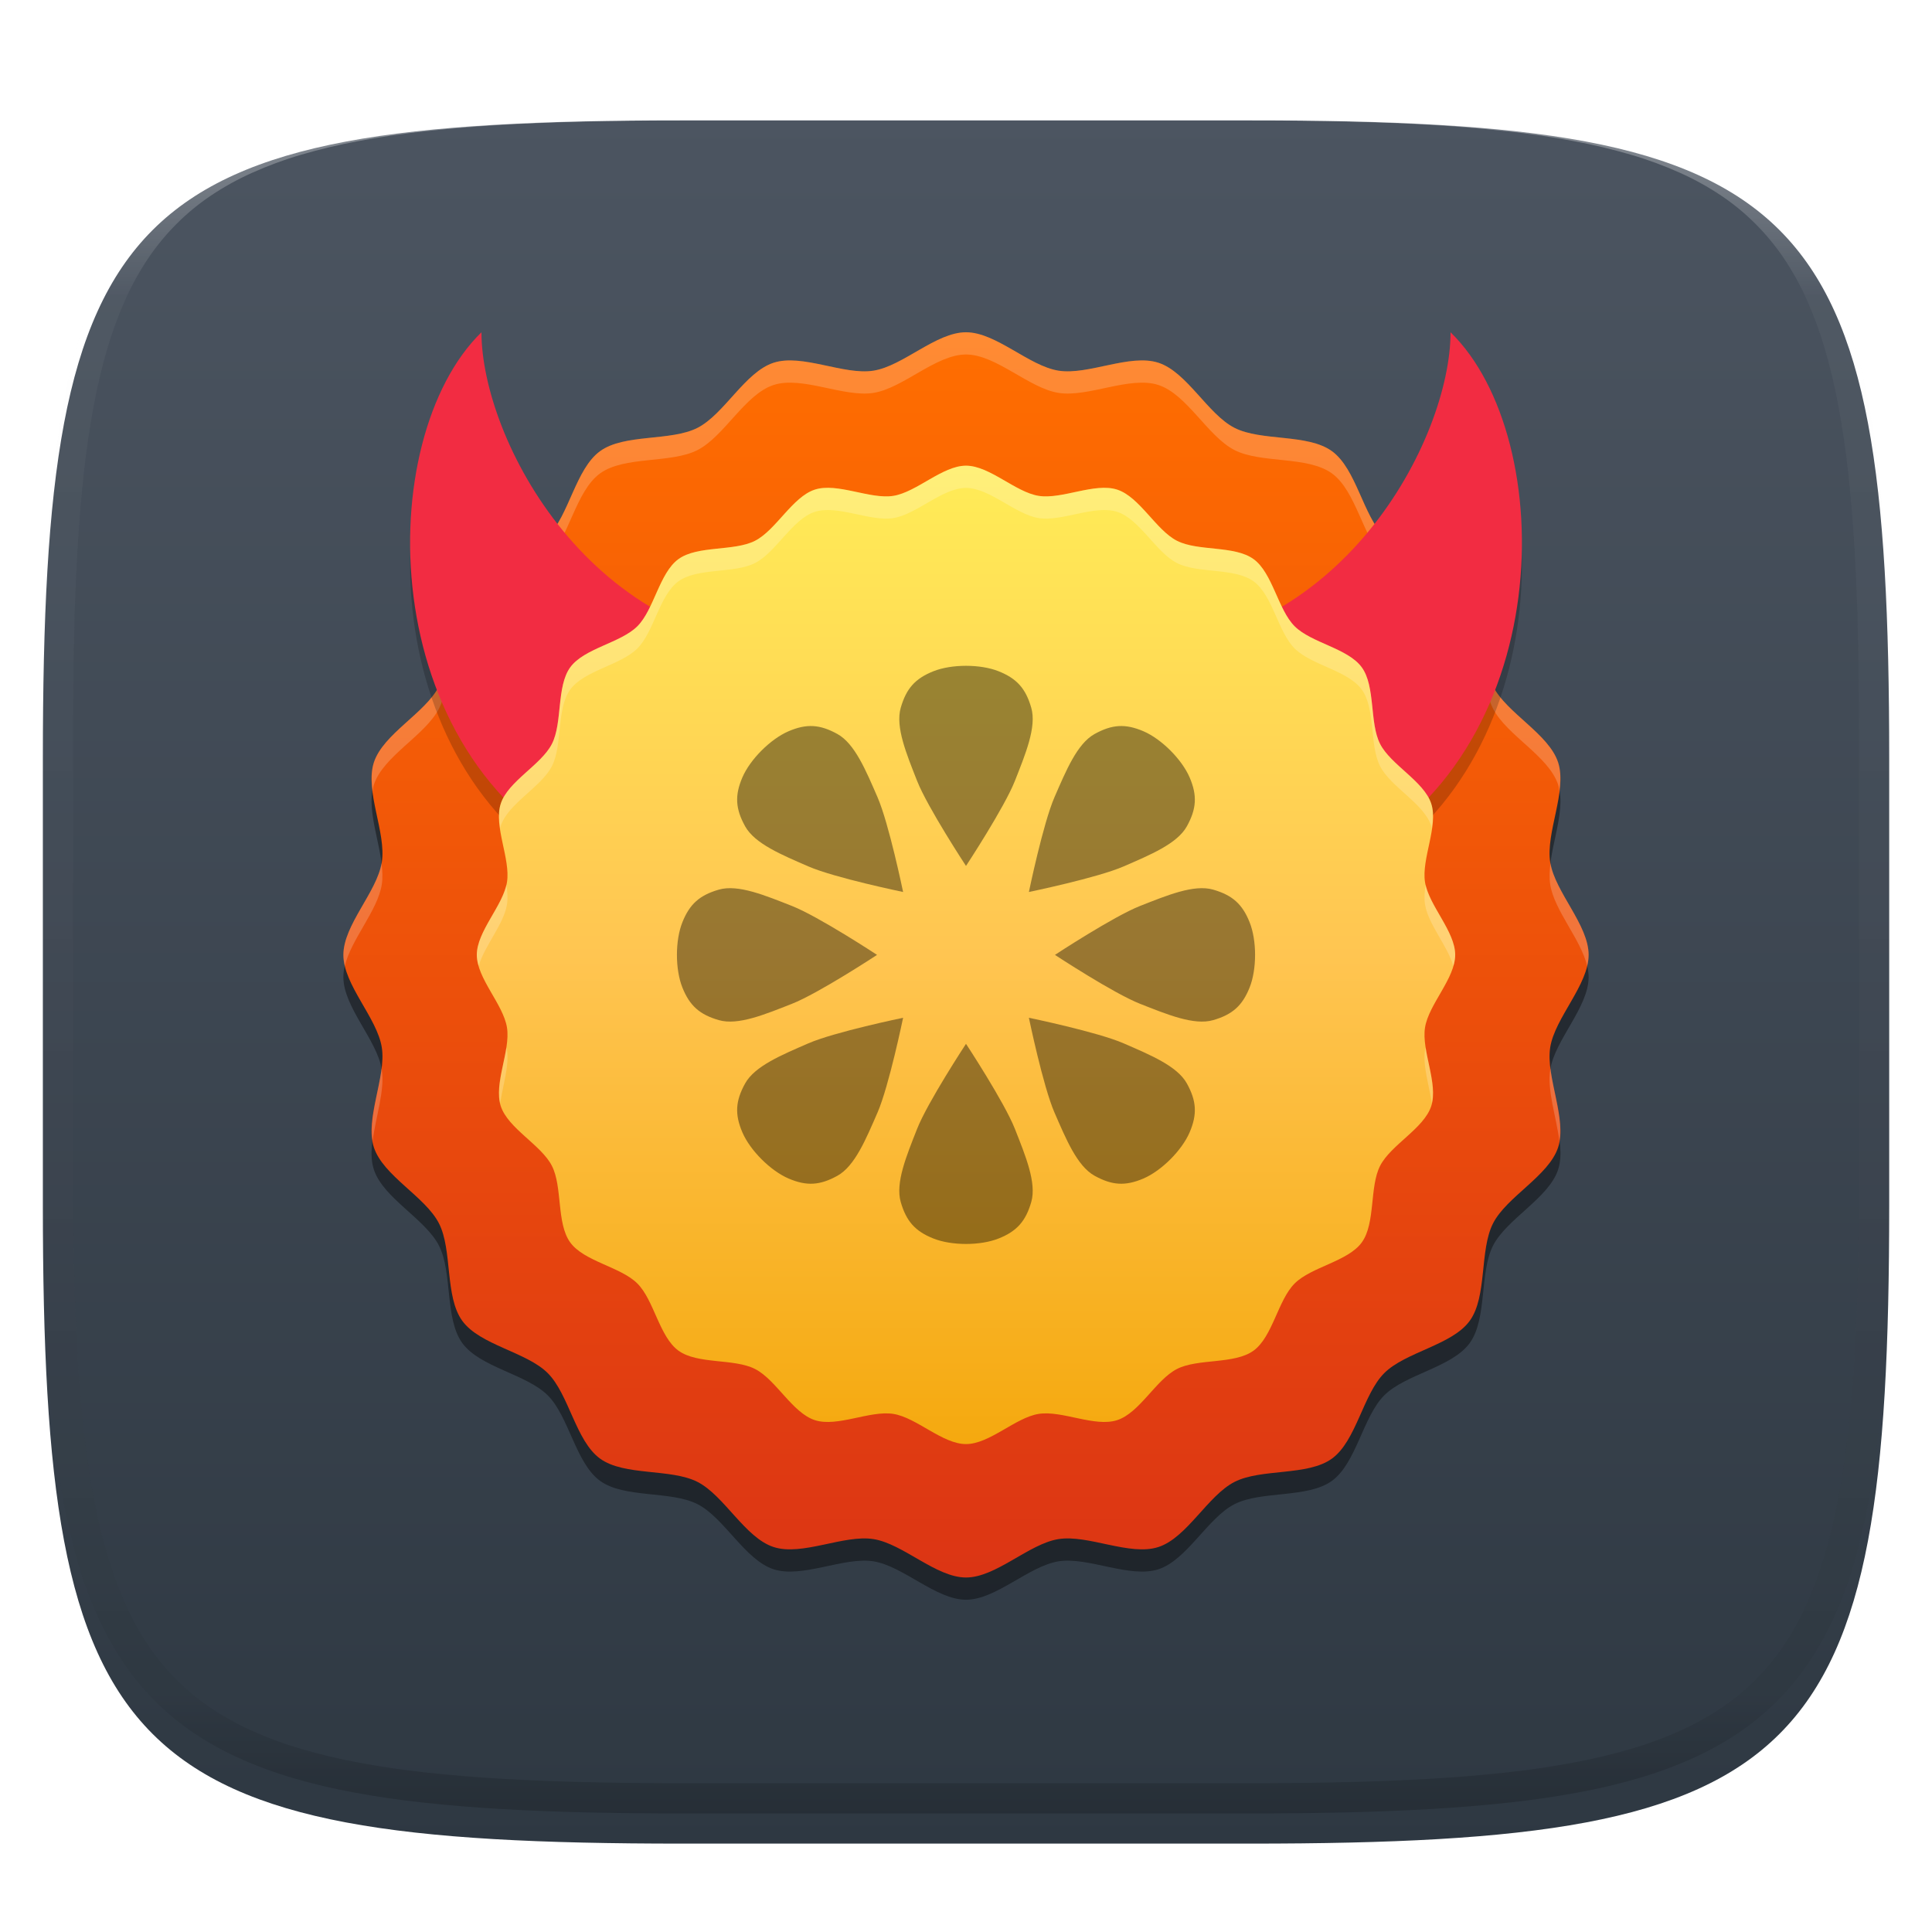 <svg xmlns="http://www.w3.org/2000/svg" style="isolation:isolate" width="256" height="256" viewBox="0 0 256 256">
 <defs>
  <filter id="bBA6C32zkjldMJPWcXYq76ppZbXQ9fTJ" width="400%" height="400%" x="-200%" y="-200%" color-interpolation-filters="sRGB" filterUnits="objectBoundingBox">
   <feGaussianBlur xmlns="http://www.w3.org/2000/svg" in="SourceGraphic" stdDeviation="4.294"/>
   <feOffset xmlns="http://www.w3.org/2000/svg" dx="0" dy="4" result="pf_100_offsetBlur"/>
   <feFlood xmlns="http://www.w3.org/2000/svg" flood-opacity=".4"/>
   <feComposite xmlns="http://www.w3.org/2000/svg" in2="pf_100_offsetBlur" operator="in" result="pf_100_dropShadow"/>
   <feBlend xmlns="http://www.w3.org/2000/svg" in="SourceGraphic" in2="pf_100_dropShadow" mode="normal"/>
  </filter>
 </defs>
 <g filter="url(#bBA6C32zkjldMJPWcXYq76ppZbXQ9fTJ)">
  <linearGradient id="_lgradient_105" x1="0" x2="0" y1="0" y2="1" gradientTransform="matrix(244.648,0,0,228.338,5.68,11.95)" gradientUnits="userSpaceOnUse">
   <stop offset="0%" style="stop-color:#4c5561"/>
   <stop offset="100%" style="stop-color:#2e3842"/>
  </linearGradient>
  <path fill="url(#_lgradient_105)" d="M 165.689 11.95 C 239.745 11.95 250.328 22.507 250.328 96.494 L 250.328 155.745 C 250.328 229.731 239.745 240.288 165.689 240.288 L 90.319 240.288 C 16.264 240.288 5.68 229.731 5.68 155.745 L 5.68 96.494 C 5.68 22.507 16.264 11.95 90.319 11.95 L 165.689 11.95 Z"/>
 </g>
 <g opacity=".4">
  <linearGradient id="_lgradient_106" x1=".517" x2=".517" y1="0" y2="1" gradientTransform="matrix(244.65,0,0,228.34,5.68,11.95)" gradientUnits="userSpaceOnUse">
   <stop offset="0%" style="stop-color:#ffffff"/>
   <stop offset="12.5%" stop-opacity=".098" style="stop-color:#ffffff"/>
   <stop offset="92.5%" stop-opacity=".098" style="stop-color:#000000"/>
   <stop offset="100%" stop-opacity=".498" style="stop-color:#000000"/>
  </linearGradient>
  <path fill="url(#_lgradient_106)" fill-rule="evenodd" d="M 165.068 11.951 C 169.396 11.941 173.724 11.991 178.052 12.089 C 181.927 12.167 185.803 12.315 189.678 12.541 C 193.131 12.737 196.583 13.022 200.026 13.395 C 203.085 13.73 206.144 14.181 209.174 14.741 C 211.889 15.243 214.574 15.881 217.22 16.657 C 219.62 17.355 221.971 18.219 224.243 19.241 C 226.358 20.184 228.384 21.304 230.302 22.591 C 232.142 23.829 233.863 25.244 235.437 26.806 C 237.001 28.378 238.417 30.088 239.656 31.925 C 240.945 33.841 242.066 35.865 243.02 37.967 C 244.043 40.247 244.909 42.585 245.617 44.972 C 246.394 47.615 247.034 50.297 247.535 53.009 C 248.096 56.035 248.548 59.081 248.883 62.136 C 249.257 65.575 249.542 69.014 249.739 72.462 C 249.965 76.323 250.112 80.194 250.201 84.055 C 250.289 88.378 250.339 92.701 250.329 97.014 L 250.329 155.226 C 250.339 159.549 250.289 163.862 250.201 168.185 C 250.112 172.056 249.965 175.917 249.739 179.778 C 249.542 183.226 249.257 186.675 248.883 190.104 C 248.548 193.159 248.096 196.215 247.535 199.241 C 247.034 201.943 246.394 204.625 245.617 207.268 C 244.909 209.655 244.043 212.003 243.02 214.273 C 242.066 216.385 240.945 218.399 239.656 220.315 C 238.417 222.152 237.001 223.872 235.437 225.434 C 233.863 226.996 232.142 228.411 230.302 229.649 C 228.384 230.936 226.358 232.056 224.243 232.999 C 221.971 234.021 219.62 234.885 217.22 235.593 C 214.574 236.369 211.889 237.007 209.174 237.499 C 206.144 238.068 203.085 238.51 200.026 238.845 C 196.583 239.218 193.131 239.503 189.678 239.699 C 185.803 239.925 181.927 240.073 178.052 240.161 C 173.724 240.249 169.396 240.299 165.068 240.289 L 90.942 240.289 C 86.614 240.299 82.286 240.249 77.958 240.161 C 74.083 240.073 70.207 239.925 66.332 239.699 C 62.879 239.503 59.427 239.218 55.984 238.845 C 52.925 238.51 49.866 238.068 46.836 237.499 C 44.121 237.007 41.436 236.369 38.79 235.593 C 36.39 234.885 34.039 234.021 31.767 232.999 C 29.652 232.056 27.626 230.936 25.708 229.649 C 23.868 228.411 22.147 226.996 20.573 225.434 C 19.009 223.872 17.593 222.152 16.354 220.315 C 15.065 218.399 13.944 216.385 12.99 214.273 C 11.967 212.003 11.101 209.655 10.393 207.268 C 9.616 204.625 8.976 201.943 8.475 199.241 C 7.914 196.215 7.462 193.159 7.127 190.104 C 6.753 186.675 6.468 183.226 6.271 179.778 C 6.045 175.917 5.898 172.056 5.809 168.185 C 5.721 163.862 5.671 159.549 5.681 155.226 L 5.681 97.014 C 5.671 92.701 5.721 88.378 5.809 84.055 C 5.898 80.194 6.045 76.323 6.271 72.462 C 6.468 69.014 6.753 65.575 7.127 62.136 C 7.462 59.081 7.914 56.035 8.475 53.009 C 8.976 50.297 9.616 47.615 10.393 44.972 C 11.101 42.585 11.967 40.247 12.99 37.967 C 13.944 35.865 15.065 33.841 16.354 31.925 C 17.593 30.088 19.009 28.378 20.573 26.806 C 22.147 25.244 23.868 23.829 25.708 22.591 C 27.626 21.304 29.652 20.184 31.767 19.241 C 34.039 18.219 36.39 17.355 38.79 16.657 C 41.436 15.881 44.121 15.243 46.836 14.741 C 49.866 14.181 52.925 13.73 55.984 13.395 C 59.427 13.022 62.879 12.737 66.332 12.541 C 70.207 12.315 74.083 12.167 77.958 12.089 C 82.286 11.991 86.614 11.941 90.942 11.951 L 165.068 11.951 Z M 165.078 15.96 C 169.376 15.95 173.675 15.999 177.973 16.087 C 181.8 16.176 185.626 16.323 189.452 16.539 C 192.836 16.736 196.219 17.011 199.583 17.384 C 202.554 17.699 205.515 18.131 208.446 18.681 C 211.023 19.153 213.58 19.762 216.099 20.499 C 218.322 21.147 220.495 21.953 222.6 22.896 C 224.509 23.751 226.338 24.763 228.069 25.922 C 229.692 27.013 231.207 28.26 232.594 29.646 C 233.981 31.031 235.23 32.544 236.332 34.165 C 237.492 35.894 238.506 37.712 239.361 39.608 C 240.306 41.72 241.112 43.892 241.761 46.102 C 242.509 48.617 243.109 51.162 243.591 53.736 C 244.132 56.664 244.565 59.611 244.889 62.578 C 245.263 65.938 245.539 69.308 245.735 72.688 C 245.952 76.51 246.109 80.322 246.188 84.144 C 246.276 88.437 246.325 92.721 246.325 97.014 C 246.325 97.014 246.325 97.014 246.325 97.014 L 246.325 155.226 C 246.325 155.226 246.325 155.226 246.325 155.226 C 246.325 159.519 246.276 163.803 246.188 168.096 C 246.109 171.918 245.952 175.74 245.735 179.552 C 245.539 182.932 245.263 186.302 244.889 189.672 C 244.565 192.629 244.132 195.576 243.591 198.504 C 243.109 201.078 242.509 203.623 241.761 206.138 C 241.112 208.358 240.306 210.52 239.361 212.632 C 238.506 214.528 237.492 216.356 236.332 218.075 C 235.23 219.706 233.981 221.219 232.594 222.604 C 231.207 223.98 229.692 225.227 228.069 226.318 C 226.338 227.477 224.509 228.489 222.6 229.344 C 220.495 230.297 218.322 231.093 216.099 231.741 C 213.58 232.478 211.023 233.087 208.446 233.559 C 205.515 234.109 202.554 234.541 199.583 234.865 C 196.219 235.229 192.836 235.514 189.452 235.701 C 185.626 235.917 181.8 236.074 177.973 236.153 C 173.675 236.251 169.376 236.29 165.078 236.29 C 165.078 236.29 165.078 236.29 165.068 236.29 L 90.942 236.29 C 90.932 236.29 90.932 236.29 90.932 236.29 C 86.634 236.29 82.335 236.251 78.037 236.153 C 74.21 236.074 70.384 235.917 66.558 235.701 C 63.174 235.514 59.791 235.229 56.427 234.865 C 53.456 234.541 50.495 234.109 47.564 233.559 C 44.987 233.087 42.43 232.478 39.911 231.741 C 37.688 231.093 35.515 230.297 33.41 229.344 C 31.501 228.489 29.672 227.477 27.941 226.318 C 26.318 225.227 24.803 223.98 23.416 222.604 C 22.029 221.219 20.78 219.706 19.678 218.075 C 18.518 216.356 17.504 214.528 16.649 212.632 C 15.704 210.52 14.898 208.358 14.249 206.138 C 13.501 203.623 12.901 201.078 12.419 198.504 C 11.878 195.576 11.445 192.629 11.121 189.672 C 10.747 186.302 10.472 182.932 10.275 179.552 C 10.058 175.74 9.901 171.918 9.822 168.096 C 9.734 163.803 9.685 159.519 9.685 155.226 C 9.685 155.226 9.685 155.226 9.685 155.226 L 9.685 97.014 C 9.685 97.014 9.685 97.014 9.685 97.014 C 9.685 92.721 9.734 88.437 9.822 84.144 C 9.901 80.322 10.058 76.51 10.275 72.688 C 10.472 69.308 10.747 65.938 11.121 62.578 C 11.445 59.611 11.878 56.664 12.419 53.736 C 12.901 51.162 13.501 48.617 14.249 46.102 C 14.898 43.892 15.704 41.72 16.649 39.608 C 17.504 37.712 18.518 35.894 19.678 34.165 C 20.78 32.544 22.029 31.031 23.416 29.646 C 24.803 28.26 26.318 27.013 27.941 25.922 C 29.672 24.763 31.501 23.751 33.41 22.896 C 35.515 21.953 37.688 21.147 39.911 20.499 C 42.43 19.762 44.987 19.153 47.564 18.681 C 50.495 18.131 53.456 17.699 56.427 17.384 C 59.791 17.011 63.174 16.736 66.558 16.539 C 70.384 16.323 74.21 16.176 78.037 16.087 C 82.335 15.999 86.634 15.95 90.932 15.96 C 90.932 15.96 90.932 15.96 90.942 15.96 L 165.068 15.96 C 165.078 15.96 165.078 15.96 165.078 15.96 Z"/>
 </g>
 <g>
  <defs>
   <filter id="uU4MNqow5CKBUhfasPLrJq0FfkfhmXF5" width="400%" height="400%" x="-200%" y="-200%" color-interpolation-filters="sRGB" filterUnits="objectBoundingBox">
    <feGaussianBlur xmlns="http://www.w3.org/2000/svg" stdDeviation="4.294"/>
   </filter>
  </defs>
  <g opacity=".4" filter="url(#uU4MNqow5CKBUhfasPLrJq0FfkfhmXF5)">
   <path fill-rule="evenodd" d="M 128 211.973 C 124.017 211.973 119.673 207.506 115.739 206.883 C 111.806 206.26 106.294 209.166 102.506 207.935 C 98.718 206.705 95.967 201.114 92.418 199.306 C 88.87 197.498 82.73 198.558 79.508 196.217 C 76.286 193.876 75.397 187.709 72.581 184.893 C 69.764 182.077 63.597 181.187 61.256 177.965 C 58.915 174.744 59.975 168.603 58.167 165.055 C 56.359 161.506 50.769 158.755 49.538 154.967 C 48.307 151.18 51.213 145.667 50.59 141.734 C 49.967 137.8 45.5 133.456 45.5 129.473 C 45.5 125.491 49.967 121.146 50.59 117.213 C 51.213 113.279 48.307 107.767 49.538 103.979 C 50.769 100.192 56.359 97.44 58.167 93.892 C 59.975 90.343 58.915 84.203 61.256 80.981 C 63.597 77.759 69.764 76.87 72.581 74.054 C 75.397 71.238 76.286 65.07 79.508 62.729 C 82.73 60.388 88.87 61.449 92.418 59.641 C 95.967 57.833 98.718 52.242 102.506 51.011 C 106.294 49.78 111.806 52.686 115.739 52.063 C 119.673 51.44 124.017 46.973 128 46.973 C 131.983 46.973 136.327 51.44 140.261 52.063 C 144.194 52.686 149.706 49.78 153.494 51.011 C 157.282 52.242 160.033 57.833 163.582 59.641 C 167.13 61.449 173.27 60.388 176.492 62.729 C 179.714 65.07 180.603 71.238 183.419 74.054 C 186.236 76.87 192.403 77.759 194.744 80.981 C 197.085 84.203 196.025 90.343 197.833 93.892 C 199.641 97.44 205.231 100.192 206.462 103.979 C 207.693 107.767 204.787 113.279 205.41 117.213 C 206.033 121.146 210.5 125.491 210.5 129.473 C 210.5 133.456 206.033 137.8 205.41 141.734 C 204.787 145.667 207.693 151.18 206.462 154.967 C 205.231 158.755 199.641 161.506 197.833 165.055 C 196.025 168.603 197.085 174.744 194.744 177.965 C 192.403 181.187 186.236 182.077 183.419 184.893 C 180.603 187.709 179.714 193.876 176.492 196.217 C 173.27 198.558 167.13 197.498 163.582 199.306 C 160.033 201.114 157.282 206.705 153.494 207.935 C 149.706 209.166 144.194 206.26 140.261 206.883 C 136.327 207.506 131.983 211.973 128 211.973 Z"/>
  </g>
  <linearGradient id="_lgradient_107" x1="0" x2="0" y1="0" y2="1" gradientTransform="matrix(165,0,0,165,45.5,44.027)" gradientUnits="userSpaceOnUse">
   <stop offset="0%" style="stop-color:#ff6e00"/>
   <stop offset="100%" style="stop-color:#dc3514"/>
  </linearGradient>
  <path fill="url(#_lgradient_107)" fill-rule="evenodd" d="M 128 209.027 C 124.017 209.027 119.673 204.56 115.739 203.937 C 111.806 203.314 106.294 206.22 102.506 204.989 C 98.718 203.758 95.967 198.167 92.418 196.359 C 88.87 194.551 82.73 195.612 79.508 193.271 C 76.286 190.93 75.397 184.762 72.581 181.946 C 69.764 179.13 63.597 178.241 61.256 175.019 C 58.915 171.797 59.975 165.657 58.167 162.108 C 56.359 158.56 50.769 155.808 49.538 152.021 C 48.307 148.233 51.213 142.721 50.59 138.787 C 49.967 134.854 45.5 130.509 45.5 126.527 C 45.5 122.544 49.967 118.2 50.59 114.266 C 51.213 110.333 48.307 104.82 49.538 101.033 C 50.769 97.245 56.359 94.494 58.167 90.945 C 59.975 87.397 58.915 81.256 61.256 78.035 C 63.597 74.813 69.764 73.923 72.581 71.107 C 75.397 68.291 76.286 62.124 79.508 59.783 C 82.73 57.442 88.87 58.502 92.418 56.694 C 95.967 54.886 98.718 49.295 102.506 48.065 C 106.294 46.834 111.806 49.74 115.739 49.117 C 119.673 48.494 124.017 44.027 128 44.027 C 131.983 44.027 136.327 48.494 140.261 49.117 C 144.194 49.74 149.706 46.834 153.494 48.065 C 157.282 49.295 160.033 54.886 163.582 56.694 C 167.13 58.502 173.27 57.442 176.492 59.783 C 179.714 62.124 180.603 68.291 183.419 71.107 C 186.236 73.923 192.403 74.813 194.744 78.035 C 197.085 81.256 196.025 87.397 197.833 90.945 C 199.641 94.494 205.231 97.245 206.462 101.033 C 207.693 104.82 204.787 110.333 205.41 114.266 C 206.033 118.2 210.5 122.544 210.5 126.527 C 210.5 130.509 206.033 134.854 205.41 138.787 C 204.787 142.721 207.693 148.233 206.462 152.021 C 205.231 155.808 199.641 158.56 197.833 162.108 C 196.025 165.657 197.085 171.797 194.744 175.019 C 192.403 178.241 186.236 179.13 183.419 181.946 C 180.603 184.762 179.714 190.93 176.492 193.271 C 173.27 195.612 167.13 194.551 163.582 196.359 C 160.033 198.167 157.282 203.758 153.494 204.989 C 149.706 206.22 144.194 203.314 140.261 203.937 C 136.327 204.56 131.983 209.027 128 209.027 Z"/>
  <g opacity=".2">
   <path fill="#ffffff" fill-rule="evenodd" d="M 128 44.027 C 124.017 44.027 119.67 48.491 115.737 49.114 C 111.803 49.737 106.294 46.836 102.506 48.067 C 98.719 49.297 95.967 54.885 92.418 56.693 C 88.87 58.501 82.732 57.442 79.511 59.783 C 76.289 62.124 75.398 68.293 72.582 71.109 C 69.766 73.925 63.597 74.815 61.256 78.037 C 58.916 81.259 59.974 87.397 58.166 90.945 C 56.358 94.494 50.771 97.246 49.54 101.033 C 49.172 102.167 49.212 103.472 49.379 104.826 C 49.427 104.542 49.453 104.247 49.54 103.98 C 50.771 100.192 56.358 97.44 58.166 93.892 C 59.974 90.343 58.916 84.206 61.256 80.984 C 63.597 77.762 69.766 76.871 72.582 74.055 C 75.398 71.239 76.289 65.071 79.511 62.73 C 82.732 60.389 88.87 61.447 92.418 59.639 C 95.967 57.831 98.719 52.244 102.506 51.013 C 106.294 49.782 111.803 52.683 115.737 52.06 C 119.67 51.437 124.017 46.973 128 46.973 C 131.983 46.973 136.33 51.437 140.263 52.06 C 144.197 52.683 149.706 49.782 153.494 51.013 C 157.281 52.244 160.033 57.831 163.582 59.639 C 167.13 61.447 173.268 60.389 176.489 62.73 C 179.711 65.071 180.602 71.239 183.418 74.055 C 186.234 76.871 192.403 77.762 194.744 80.984 C 197.084 84.206 196.026 90.343 197.834 93.892 C 199.642 97.44 205.229 100.192 206.46 103.98 C 206.547 104.247 206.573 104.542 206.621 104.826 C 206.788 103.472 206.828 102.167 206.46 101.033 C 205.229 97.246 199.642 94.494 197.834 90.945 C 196.026 87.397 197.084 81.259 194.744 78.037 C 192.403 74.815 186.234 73.925 183.418 71.109 C 180.602 68.293 179.711 62.124 176.489 59.783 C 173.268 57.442 167.13 58.501 163.582 56.693 C 160.033 54.885 157.281 49.297 153.494 48.067 C 149.706 46.836 144.197 49.737 140.263 49.114 C 136.33 48.491 131.983 44.027 128 44.027 Z M 50.553 114.39 C 49.857 118.29 45.5 122.586 45.5 126.527 C 45.5 127.013 45.572 127.504 45.69 128 C 46.539 124.436 50.04 120.663 50.587 117.21 C 50.725 116.338 50.678 115.381 50.553 114.39 Z M 205.447 114.39 C 205.322 115.381 205.275 116.338 205.413 117.21 C 205.96 120.663 209.461 124.436 210.31 128 C 210.428 127.504 210.5 127.013 210.5 126.527 C 210.5 122.586 206.143 118.29 205.447 114.39 Z M 50.553 141.61 C 50.153 144.774 48.895 148.333 49.379 151.174 C 49.77 148.004 51.024 144.493 50.587 141.737 C 50.581 141.695 50.56 141.652 50.553 141.61 Z M 205.447 141.61 C 205.44 141.652 205.419 141.695 205.413 141.737 C 204.976 144.493 206.23 148.004 206.621 151.174 C 207.105 148.333 205.847 144.774 205.447 141.61 Z"/>
  </g>
  <g opacity=".2">
   <path d="M 192.206 46.973 C 206.602 60.998 206.602 103.073 177.809 117.098 L 149.017 89.048 C 177.809 89.048 192.206 60.998 192.206 46.973 Z"/>
  </g>
  <path fill="#f22c42" d="M 192.206 44.027 C 206.602 58.052 206.602 100.127 177.809 114.152 L 149.017 86.102 C 177.809 86.102 192.206 58.052 192.206 44.027 Z"/>
  <g opacity=".2">
   <path d="M 63.796 46.973 C 49.399 60.998 49.399 103.073 78.192 117.098 L 106.984 89.048 C 78.192 89.048 63.796 60.998 63.796 46.973 Z"/>
  </g>
  <path fill="#f22c42" d="M 63.796 44.027 C 49.399 58.052 49.399 100.127 78.192 114.152 L 106.984 86.102 C 78.192 86.102 63.796 58.052 63.796 44.027 Z"/>
  <linearGradient id="_lgradient_108" x1="0" x2="0" y1="0" y2="1" gradientTransform="matrix(129.643,0,0,129.643,63.179,61.705)" gradientUnits="userSpaceOnUse">
   <stop offset="0%" style="stop-color:#ffec57"/>
   <stop offset="50%" style="stop-color:#ffc551"/>
   <stop offset="100%" style="stop-color:#f5a90f"/>
  </linearGradient>
  <path fill="url(#_lgradient_108)" fill-rule="evenodd" d="M 128 191.348 C 124.871 191.348 121.457 187.838 118.367 187.349 C 115.276 186.859 110.945 189.143 107.969 188.176 C 104.993 187.209 102.831 182.816 100.043 181.395 C 97.255 179.975 92.43 180.808 89.899 178.968 C 87.367 177.129 86.669 172.283 84.456 170.071 C 82.243 167.858 77.398 167.159 75.558 164.628 C 73.719 162.096 74.552 157.272 73.131 154.484 C 71.711 151.696 67.318 149.534 66.351 146.558 C 65.384 143.582 67.667 139.251 67.178 136.16 C 66.688 133.069 63.179 129.656 63.179 126.527 C 63.179 123.398 66.688 119.984 67.178 116.893 C 67.667 113.803 65.384 109.472 66.351 106.496 C 67.318 103.52 71.711 101.358 73.131 98.57 C 74.552 95.782 73.719 90.957 75.558 88.426 C 77.398 85.894 82.243 85.196 84.456 82.983 C 86.669 80.77 87.367 75.924 89.899 74.085 C 92.43 72.246 97.255 73.079 100.043 71.658 C 102.831 70.238 104.993 65.845 107.969 64.878 C 110.945 63.911 115.276 66.194 118.367 65.705 C 121.457 65.215 124.871 61.705 128 61.705 C 131.129 61.705 134.543 65.215 137.633 65.705 C 140.724 66.194 145.055 63.911 148.031 64.878 C 151.007 65.845 153.169 70.238 155.957 71.658 C 158.745 73.079 163.57 72.246 166.101 74.085 C 168.633 75.924 169.331 80.77 171.544 82.983 C 173.757 85.196 178.602 85.894 180.442 88.426 C 182.281 90.957 181.448 95.782 182.869 98.57 C 184.289 101.358 188.682 103.52 189.649 106.496 C 190.616 109.472 188.333 113.803 188.822 116.893 C 189.312 119.984 192.821 123.398 192.821 126.527 C 192.821 129.656 189.312 133.069 188.822 136.16 C 188.333 139.251 190.616 143.582 189.649 146.558 C 188.682 149.534 184.289 151.696 182.869 154.484 C 181.448 157.272 182.281 162.096 180.442 164.628 C 178.602 167.159 173.757 167.858 171.544 170.071 C 169.331 172.283 168.633 177.129 166.101 178.968 C 163.57 180.808 158.745 179.975 155.957 181.395 C 153.169 182.816 151.007 187.209 148.031 188.176 C 145.055 189.143 140.724 186.859 137.633 187.349 C 134.543 187.838 131.129 191.348 128 191.348 Z"/>
  <g opacity=".4">
   <path d="M 128 114.741 C 128 114.741 122.902 106.988 121.514 103.456 C 120.126 99.924 118.62 96.328 119.352 93.783 C 120.085 91.238 121.26 89.911 123.676 88.946 C 126.092 87.982 129.908 87.982 132.324 88.946 C 134.74 89.911 135.915 91.238 136.648 93.783 C 137.38 96.328 135.874 99.924 134.486 103.456 C 133.098 106.988 128 114.741 128 114.741 Z"/>
  </g>
  <g opacity=".4">
   <path d="M 128 138.312 C 128 138.312 122.902 146.065 121.514 149.598 C 120.126 153.13 118.62 156.725 119.352 159.271 C 120.085 161.816 121.26 163.143 123.676 164.107 C 126.092 165.071 129.908 165.071 132.324 164.107 C 134.74 163.143 135.915 161.816 136.648 159.271 C 137.38 156.725 135.874 153.13 134.486 149.598 C 133.098 146.065 128 138.312 128 138.312 Z"/>
  </g>
  <g opacity=".4">
   <path d="M 139.786 126.527 C 139.786 126.527 147.539 121.429 151.071 120.041 C 154.603 118.653 158.199 117.147 160.744 117.879 C 163.289 118.612 164.616 119.787 165.58 122.203 C 166.545 124.619 166.545 128.434 165.58 130.851 C 164.616 133.267 163.289 134.442 160.744 135.174 C 158.199 135.907 154.603 134.4 151.071 133.012 C 147.539 131.625 139.786 126.527 139.786 126.527 Z"/>
  </g>
  <g opacity=".4">
   <path d="M 116.214 126.527 C 116.214 126.527 108.461 121.429 104.929 120.041 C 101.397 118.653 97.801 117.147 95.256 117.879 C 92.711 118.612 91.384 119.787 90.42 122.203 C 89.455 124.619 89.455 128.434 90.42 130.851 C 91.384 133.267 92.711 134.442 95.256 135.174 C 97.801 135.907 101.397 134.4 104.929 133.012 C 108.461 131.625 116.214 126.527 116.214 126.527 Z"/>
  </g>
  <g opacity=".4">
   <path d="M 136.334 134.861 C 136.334 134.861 145.421 136.738 148.9 138.254 C 152.379 139.771 155.986 141.248 157.268 143.565 C 158.55 145.883 158.657 147.652 157.631 150.043 C 156.604 152.433 153.906 155.131 151.516 156.157 C 149.126 157.184 147.356 157.077 145.039 155.795 C 142.721 154.513 141.244 150.905 139.727 147.426 C 138.211 143.947 136.334 134.861 136.334 134.861 Z"/>
  </g>
  <g opacity=".4">
   <path d="M 119.666 118.193 C 119.666 118.193 117.789 109.106 116.273 105.627 C 114.756 102.148 113.279 98.54 110.961 97.259 C 108.644 95.977 106.874 95.869 104.484 96.896 C 102.094 97.923 99.396 100.621 98.369 103.011 C 97.343 105.401 97.45 107.17 98.732 109.488 C 100.014 111.806 103.621 113.283 107.1 114.799 C 110.579 116.316 119.666 118.193 119.666 118.193 Z"/>
  </g>
  <g opacity=".4">
   <path d="M 119.666 134.861 C 119.666 134.861 110.579 136.738 107.1 138.254 C 103.621 139.771 100.014 141.248 98.732 143.565 C 97.45 145.883 97.343 147.652 98.369 150.043 C 99.396 152.433 102.094 155.131 104.484 156.157 C 106.874 157.184 108.644 157.077 110.961 155.795 C 113.279 154.513 114.756 150.905 116.273 147.426 C 117.789 143.947 119.666 134.861 119.666 134.861 Z"/>
  </g>
  <g opacity=".4">
   <path d="M 136.334 118.193 C 136.334 118.193 138.211 109.106 139.727 105.627 C 141.244 102.148 142.721 98.54 145.039 97.259 C 147.356 95.977 149.126 95.869 151.516 96.896 C 153.906 97.923 156.604 100.621 157.631 103.011 C 158.657 105.401 158.55 107.17 157.268 109.488 C 155.986 111.806 152.379 113.283 148.9 114.799 C 145.421 116.316 136.334 118.193 136.334 118.193 Z"/>
  </g>
  <g opacity=".2">
   <path fill="#ffffff" fill-rule="evenodd" d="M 128 61.705 C 124.871 61.705 121.457 65.215 118.367 65.705 C 115.276 66.194 110.944 63.909 107.968 64.876 C 104.992 65.843 102.832 70.24 100.043 71.661 C 97.255 73.082 92.429 72.245 89.898 74.084 C 87.366 75.923 86.666 80.768 84.454 82.981 C 82.241 85.193 77.396 85.893 75.557 88.425 C 73.718 90.956 74.555 95.782 73.134 98.57 C 71.714 101.358 67.316 103.519 66.349 106.495 C 66.031 107.474 66.109 108.618 66.28 109.798 C 66.308 109.681 66.313 109.554 66.349 109.441 C 67.316 106.465 71.714 104.305 73.134 101.517 C 74.555 98.729 73.718 93.903 75.557 91.371 C 77.396 88.84 82.241 88.14 84.454 85.927 C 86.666 83.714 87.366 78.869 89.898 77.03 C 92.429 75.191 97.255 76.028 100.043 74.607 C 102.832 73.187 104.992 68.79 107.968 67.823 C 110.944 66.856 115.276 69.141 118.367 68.651 C 121.457 68.162 124.871 64.652 128 64.652 C 131.129 64.652 134.543 68.162 137.633 68.651 C 140.724 69.141 145.056 66.856 148.032 67.823 C 151.008 68.79 153.168 73.187 155.957 74.607 C 158.745 76.028 163.571 75.191 166.102 77.03 C 168.634 78.869 169.334 83.714 171.546 85.927 C 173.759 88.14 178.604 88.84 180.443 91.371 C 182.282 93.903 181.445 98.729 182.866 101.517 C 184.286 104.305 188.684 106.465 189.651 109.441 C 189.687 109.554 189.692 109.681 189.72 109.798 C 189.891 108.618 189.969 107.474 189.651 106.495 C 188.684 103.519 184.286 101.358 182.866 98.57 C 181.445 95.782 182.282 90.956 180.443 88.425 C 178.604 85.893 173.759 85.193 171.546 82.981 C 169.334 80.768 168.634 75.923 166.102 74.084 C 163.571 72.245 158.745 73.082 155.957 71.661 C 153.168 70.24 151.008 65.843 148.032 64.876 C 145.056 63.909 140.724 66.194 137.633 65.705 C 134.543 65.215 131.129 61.705 128 61.705 Z M 67.098 117.204 C 66.438 120.213 63.179 123.501 63.179 126.527 C 63.179 127.012 63.282 127.504 63.426 128 C 64.213 125.293 66.764 122.452 67.178 119.84 C 67.306 119.031 67.241 118.136 67.098 117.204 Z M 188.902 117.204 C 188.759 118.136 188.694 119.031 188.822 119.84 C 189.236 122.452 191.787 125.293 192.574 128 C 192.718 127.504 192.821 127.012 192.821 126.527 C 192.821 123.501 189.562 120.213 188.902 117.204 Z M 67.098 138.796 C 66.713 141.291 65.77 144.048 66.28 146.202 C 66.629 143.796 67.507 141.18 67.178 139.107 C 67.162 139.005 67.12 138.899 67.098 138.796 Z M 188.902 138.796 C 188.88 138.899 188.838 139.005 188.822 139.107 C 188.493 141.18 189.371 143.796 189.72 146.202 C 190.23 144.048 189.287 141.291 188.902 138.796 Z"/>
  </g>
 </g>
</svg>
